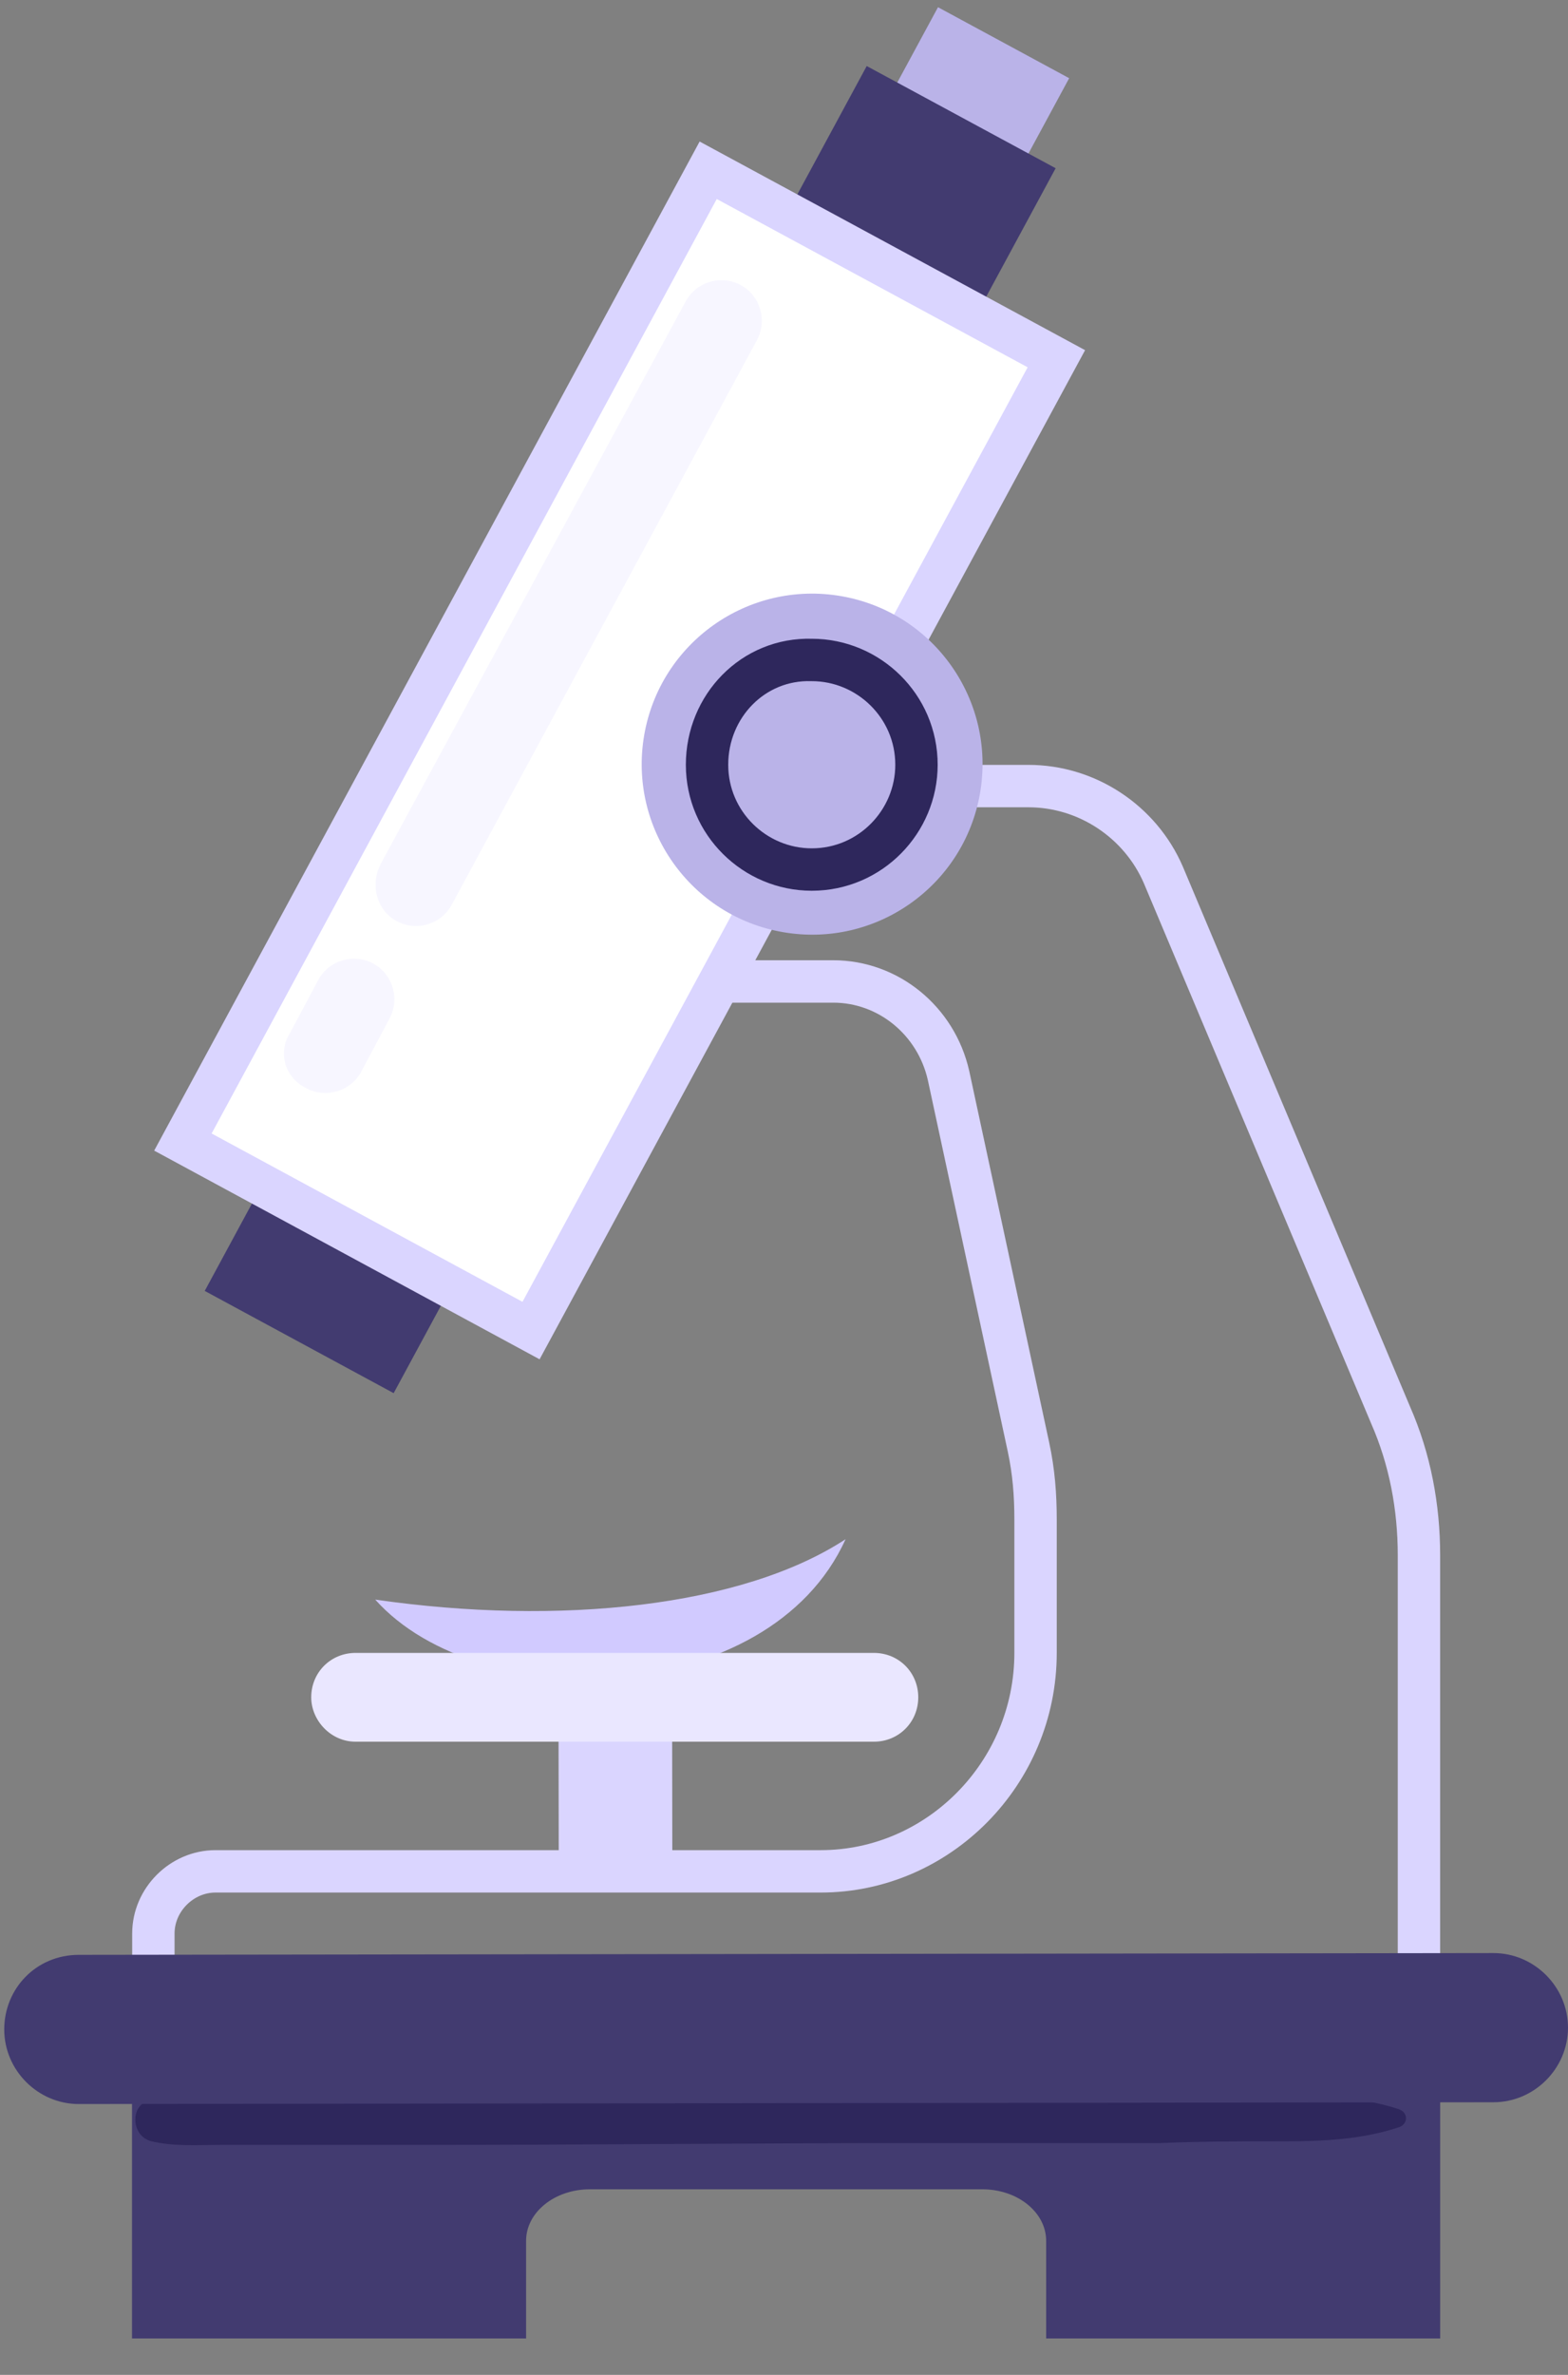 <?xml version="1.0" encoding="UTF-8"?> <svg xmlns="http://www.w3.org/2000/svg" width="37" height="56" viewBox="0 0 37 56" fill="none"><rect x="0" y="0" width="37" height="56" fill="#808080" stroke="none"/> <path d="M33.984 48.106V51.624V55.142H24.686V52.839C24.686 52.169 24.015 51.624 23.178 51.624H13.921C13.084 51.624 12.414 52.169 12.414 52.839V55.142H3.115V51.624V48.106H33.984Z" fill="#423B70"></path> <path d="M3.534 49.53C4.413 49.362 5.419 49.446 6.34 49.446C7.303 49.446 8.309 49.446 9.272 49.404C11.199 49.404 13.125 49.404 15.094 49.404C18.947 49.404 22.759 49.404 26.612 49.404C27.701 49.404 28.748 49.404 29.837 49.404C30.884 49.404 32.015 49.404 33.02 49.739C33.23 49.823 33.23 50.074 33.02 50.158C32.141 50.451 31.219 50.493 30.298 50.493C29.334 50.493 28.329 50.493 27.366 50.535C25.439 50.535 23.513 50.535 21.544 50.535C17.691 50.535 13.879 50.577 10.026 50.577C8.937 50.577 7.89 50.577 6.801 50.577C6.256 50.577 5.712 50.577 5.209 50.577C4.665 50.577 4.12 50.619 3.576 50.493C3.073 50.368 3.073 49.614 3.534 49.53Z" fill="#2E275C"></path> <path d="M24.436 38.975V35.834C24.436 35.248 24.394 34.703 24.268 34.117L22.383 25.363C22.09 24.064 20.959 23.143 19.661 23.143H16.226V18.536H20.959H24.268C25.65 18.536 26.907 19.373 27.451 20.63L32.812 33.363C33.273 34.41 33.483 35.541 33.483 36.672V44.085V47.52H24.477L3.619 47.561V45.593C3.619 44.797 4.289 44.127 5.085 44.127H19.368C22.132 44.127 24.436 41.823 24.436 38.975Z" stroke="#DAD5FF" stroke-miterlimit="10"></path> <path d="M1.859 46.096L35.24 46.054C36.204 46.054 37 46.849 37 47.813C37 48.776 36.204 49.572 35.24 49.572L1.859 49.614C0.895 49.614 0.1 48.818 0.1 47.855C0.1 46.891 0.854 46.096 1.859 46.096Z" fill="#423B70"></path> <path d="M19.284 5.438L22.379 7.112L25.229 1.844L22.134 0.17L19.284 5.438Z" fill="#BAB3E8"></path> <path d="M4.831 30.44L9.289 32.851L24.91 3.967L20.452 1.557L4.831 30.44Z" fill="#423B70"></path> <path d="M4.316 26.93L12.531 31.375L24.927 8.459L16.711 4.015L4.316 26.93Z" fill="white" stroke="#DAD5FF" stroke-miterlimit="10"></path> <path d="M7.22 25.656C7.681 25.907 8.268 25.74 8.519 25.279L9.189 24.023C9.44 23.562 9.273 22.976 8.812 22.724C8.351 22.473 7.765 22.64 7.514 23.101L6.843 24.358C6.55 24.818 6.718 25.405 7.22 25.656Z" fill="#F7F6FF"></path> <path d="M9.357 21.719C9.818 21.97 10.404 21.802 10.655 21.342L17.86 8.023C18.111 7.562 17.943 6.975 17.483 6.724C17.022 6.473 16.435 6.64 16.184 7.101L8.98 20.378C8.729 20.881 8.896 21.467 9.357 21.719Z" fill="#F7F6FF"></path> <path d="M13.185 44.141L15.865 44.138L15.859 39.53L13.178 39.534L13.185 44.141Z" fill="#DAD5FF"></path> <path d="M23.126 18.703C23.504 16.515 22.036 14.435 19.848 14.057C17.659 13.679 15.579 15.147 15.201 17.335C14.824 19.523 16.291 21.604 18.48 21.981C20.668 22.359 22.748 20.891 23.126 18.703Z" fill="#BAB3E8"></path> <path d="M16.684 18.033C16.684 19.415 17.814 20.504 19.155 20.504C20.537 20.504 21.626 19.373 21.626 18.033C21.626 16.651 20.495 15.562 19.155 15.562C17.773 15.52 16.684 16.651 16.684 18.033Z" stroke="#2E275C" stroke-miterlimit="10"></path> <path d="M19.953 36.295C17.523 37.886 13.21 38.347 8.854 37.719C11.325 40.483 18.152 40.274 19.953 36.295Z" fill="#D1CAFF"></path> <path d="M8.391 41.07H20.621C21.207 41.07 21.668 40.609 21.668 40.023C21.668 39.436 21.207 38.976 20.621 38.976H8.391C7.804 38.976 7.344 39.436 7.344 40.023C7.344 40.567 7.804 41.07 8.391 41.07Z" fill="#EAE7FF"></path> </svg> 